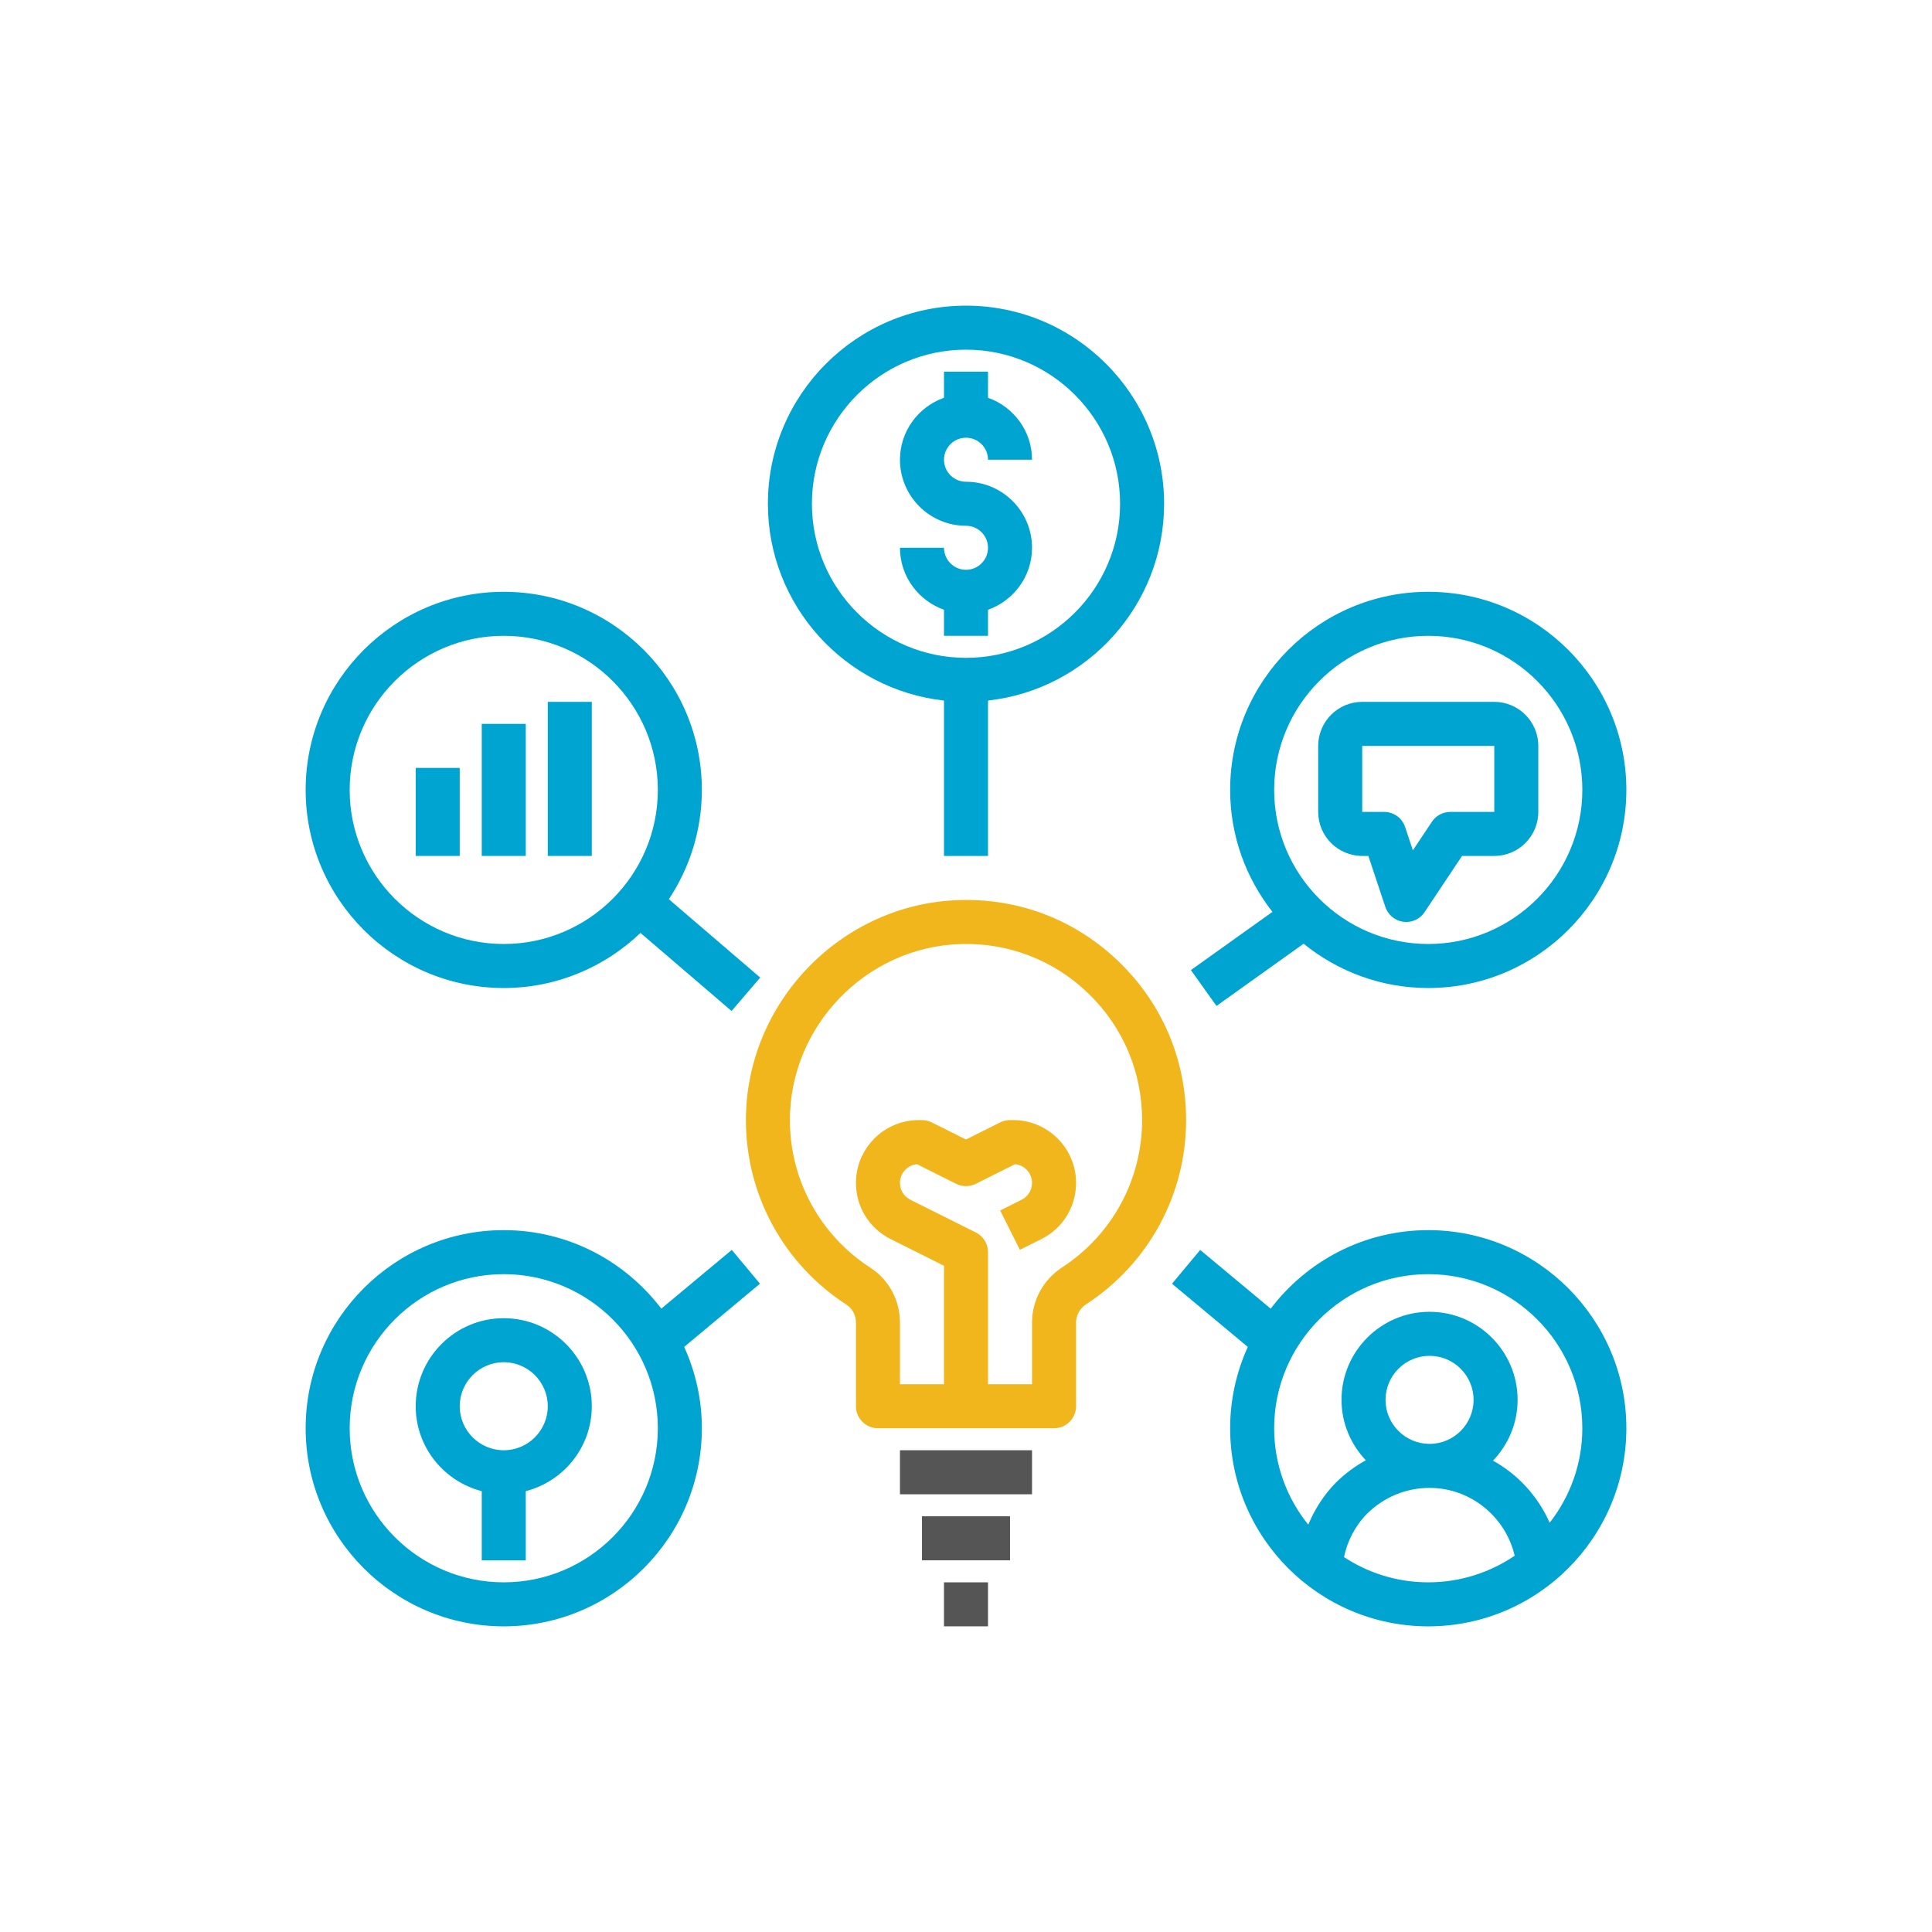 <?xml version="1.0" encoding="utf-8"?>
<!-- Generator: Adobe Illustrator 16.0.0, SVG Export Plug-In . SVG Version: 6.00 Build 0)  -->
<!DOCTYPE svg PUBLIC "-//W3C//DTD SVG 1.1//EN" "http://www.w3.org/Graphics/SVG/1.1/DTD/svg11.dtd">
<svg version="1.1" id="Layer_1" xmlns="http://www.w3.org/2000/svg" xmlns:xlink="http://www.w3.org/1999/xlink" x="0px" y="0px"
	 width="1024px" height="1024px" viewBox="0 0 1024 1024" enable-background="new 0 0 1024 1024" xml:space="preserve">
<path fill="#00A4D0" d="M267,862c57.899,0,105-47.111,105-105c0-15.381-3.407-29.953-9.364-43.124l40.161-33.485l-14.938-17.912
	l-37.356,31.127c-19.187-25.225-49.436-41.609-83.501-41.609c-57.902,0-105,47.111-105,105.002C162,814.889,209.098,862,267,862z
	 M267,675.333c45.025,0,81.666,36.629,81.666,81.667c0,45.036-36.64,81.666-81.666,81.666c-45.027,0-81.667-36.629-81.667-81.666
	C185.332,711.962,221.972,675.333,267,675.333z"/>
<path fill="#00A4D0" d="M756.998,651.999c-34.065,0-64.314,16.384-83.512,41.621l-37.356-31.125l-14.938,17.909l40.161,33.485
	c-5.946,13.159-9.354,27.731-9.354,43.112c0,57.889,47.1,105,105,105C814.9,862,862,814.889,862,757
	C862,699.11,814.9,651.999,756.998,651.999z M712.35,825.303c1.823-8.672,5.946-16.634,12.248-23.027
	c8.919-8.806,20.666-13.659,33.097-13.659c21.658,0,40.251,15.221,45.128,35.946c-13.081,8.887-28.849,14.104-45.825,14.104
	C740.524,838.666,725.2,833.721,712.35,825.303z M734.361,741.948c0-12.861,10.471-23.332,23.334-23.332
	c12.875,0,23.332,10.471,23.332,23.332c0,12.875-10.458,23.334-23.332,23.334C744.832,765.282,734.361,754.823,734.361,741.948z
	 M821.359,807.084c-6.22-14.038-16.794-25.567-30.043-32.916c8.043-8.385,13.045-19.71,13.045-32.221
	c0-25.735-20.931-46.666-46.667-46.666c-25.738,0-46.668,20.931-46.668,46.666c0,12.432,4.969,23.665,12.898,32.028
	c-5.708,3.144-11.051,7.075-15.836,11.803c-6.437,6.54-11.247,14.139-14.675,22.331c-11.29-13.992-18.08-31.765-18.08-51.109
	c0-45.039,36.64-81.667,81.665-81.667c45.027,0,81.668,36.629,81.668,81.667C838.666,775.878,832.172,793.242,821.359,807.084z"/>
<path fill="#00A4D0" d="M267,523.667c28.106,0,53.594-11.154,72.461-29.202l48.283,41.379l15.188-17.716L354.489,476.6
	c11.038-16.61,17.51-36.526,17.51-57.935c0-57.889-47.1-105-105-105c-57.902,0-105,47.111-105,105
	C162,476.556,209.098,523.667,267,523.667z M267,337c45.025,0,81.666,36.629,81.666,81.666c0,45.038-36.64,81.667-81.666,81.667
	c-45.027,0-81.667-36.629-81.667-81.667C185.332,373.629,221.972,337,267,337z"/>
<path fill="#00A4D0" d="M756.998,313.666c-57.899,0-105,47.111-105,105c0,24.381,8.42,46.793,22.423,64.646l-43.215,30.854
	l13.558,19.003l46.177-32.983c18.059,14.664,41.049,23.483,66.057,23.483C814.9,523.667,862,476.556,862,418.666
	C862,360.777,814.9,313.666,756.998,313.666z M756.998,500.333c-45.025,0-81.665-36.629-81.665-81.667
	c0-45.036,36.64-81.666,81.665-81.666c45.027,0,81.668,36.629,81.668,81.666C838.666,463.704,802.025,500.333,756.998,500.333z"/>
<path fill="#00A4D0" d="M500.333,371.315v82.351h23.332v-82.351C576.087,365.483,617,320.946,617,267c0-57.889-47.1-105-105-105
	c-57.902,0-105.002,47.111-105.002,105C406.998,320.946,447.913,365.494,500.333,371.315z M512,185.332
	c45.025,0,81.666,36.629,81.666,81.667c0,45.039-36.64,81.667-81.666,81.667c-45.027,0-81.667-36.629-81.667-81.667
	C430.333,221.961,466.973,185.332,512,185.332z"/>
<path fill="#F1B61C" d="M593.234,509.938c-22.833-22.16-52.74-33.873-84.823-32.883c-62.562,1.893-113.284,54.392-113.067,117.043
	c0.147,39.456,20.074,75.879,53.31,97.412c3.133,2.04,5.013,5.594,5.013,9.502v44.32c0,6.437,5.217,11.667,11.665,11.667h93.334
	c6.448,0,11.667-5.23,11.667-11.667v-44.32c0-3.898,1.98-7.53,5.309-9.695c33.2-21.647,53.024-58.162,53.024-97.653
	C628.667,561.845,616.088,532.098,593.234,509.938z M562.904,671.779c-9.958,6.481-15.905,17.418-15.905,29.234v32.652h-23.334v-70
	c0-4.419-2.494-8.453-6.448-10.436l-34.714-17.353c-3.396-1.696-5.504-5.114-5.504-8.909c0-5.173,3.955-9.445,9.001-9.923
	l20.771,10.39c3.28,1.652,7.154,1.652,10.447,0l20.771-10.39c5.059,0.478,9.012,4.75,9.012,9.923c0,3.795-2.107,7.213-5.515,8.909
	l-11.382,5.686l10.449,20.86l11.369-5.672c11.372-5.686,18.414-17.09,18.414-29.782c0-18.365-14.938-33.303-33.292-33.303h-1.709
	c-1.812,0-3.6,0.423-5.217,1.231L512,603.954l-18.115-9.046c-1.619-0.819-3.407-1.242-5.219-1.242h-1.709
	c-18.354,0-33.291,14.938-33.291,33.303c0,12.692,7.04,24.097,18.411,29.782l28.255,14.127v62.788h-23.334v-32.652
	c0-11.849-5.856-22.719-15.666-29.088c-26.603-17.226-42.554-46.359-42.667-77.918c-0.171-50.117,40.4-92.125,90.44-93.628
	c25.326-0.844,49.618,8.567,67.88,26.294c18.275,17.74,28.347,41.528,28.347,66.992
	C605.333,625.249,589.474,654.448,562.904,671.779z"/>
<path fill="#545554" d="M476.999,768.666h70V792h-70V768.666z"/>
<path fill="#545554" d="M488.666,803.667h46.666v23.332h-46.666V803.667z"/>
<path fill="#545554" d="M500.333,838.666h23.332V862h-23.332V838.666z"/>
<path fill="#00A4D0" d="M512,301.999c-6.437,0-11.667-5.241-11.667-11.665h-23.334c0,15.186,9.788,28.027,23.334,32.856V337h23.332
	v-13.81c13.547-4.829,23.334-17.67,23.334-32.856c0-19.301-15.701-35.001-34.999-35.001c-6.437,0-11.667-5.241-11.667-11.667
	c0-6.424,5.23-11.665,11.667-11.665s11.665,5.241,11.665,11.665h23.334c0-15.186-9.787-28.027-23.334-32.856v-13.81h-23.332v13.81
	c-13.547,4.829-23.334,17.67-23.334,32.856c0,19.3,15.701,35.001,35.001,35.001c6.437,0,11.665,5.241,11.665,11.667
	C523.665,296.758,518.437,301.999,512,301.999z"/>
<path fill="#00A4D0" d="M255.333,790.348v36.651h23.334v-36.651c20.074-5.219,35-23.334,35-45.014
	c0-25.738-20.929-46.667-46.667-46.667s-46.666,20.929-46.666,46.667C220.333,767.013,235.258,785.128,255.333,790.348z
	 M267,721.999c12.863,0,23.332,10.471,23.332,23.334c0,12.863-10.469,23.332-23.332,23.332s-23.334-10.469-23.334-23.332
	C243.666,732.47,254.136,721.999,267,721.999z"/>
<path fill="#00A4D0" d="M220.333,407h23.332v46.666h-23.332V407z"/>
<path fill="#00A4D0" d="M255.333,383.666h23.334v70h-23.334V383.666z"/>
<path fill="#00A4D0" d="M290.332,371.999h23.334v81.667h-23.334V371.999z"/>
<path fill="#00A4D0" d="M792,371.999h-70c-12.863,0-23.334,10.471-23.334,23.334v34.999c0,12.863,10.471,23.334,23.334,23.334h3.258
	l9,27.024c1.402,4.216,5.105,7.281,9.513,7.873c0.537,0.07,1.05,0.103,1.563,0.103c3.86,0,7.542-1.926,9.706-5.195l19.87-29.804H792
	c12.863,0,23.332-10.471,23.332-23.334v-34.999C815.332,382.47,804.863,371.999,792,371.999z M792,430.333h-23.334
	c-3.896,0-7.542,1.948-9.707,5.195l-10.107,15.153l-4.124-12.383c-1.595-4.75-6.038-7.964-11.063-7.964h-11.667v-34.999h70V430.333z
	"/>
</svg>
